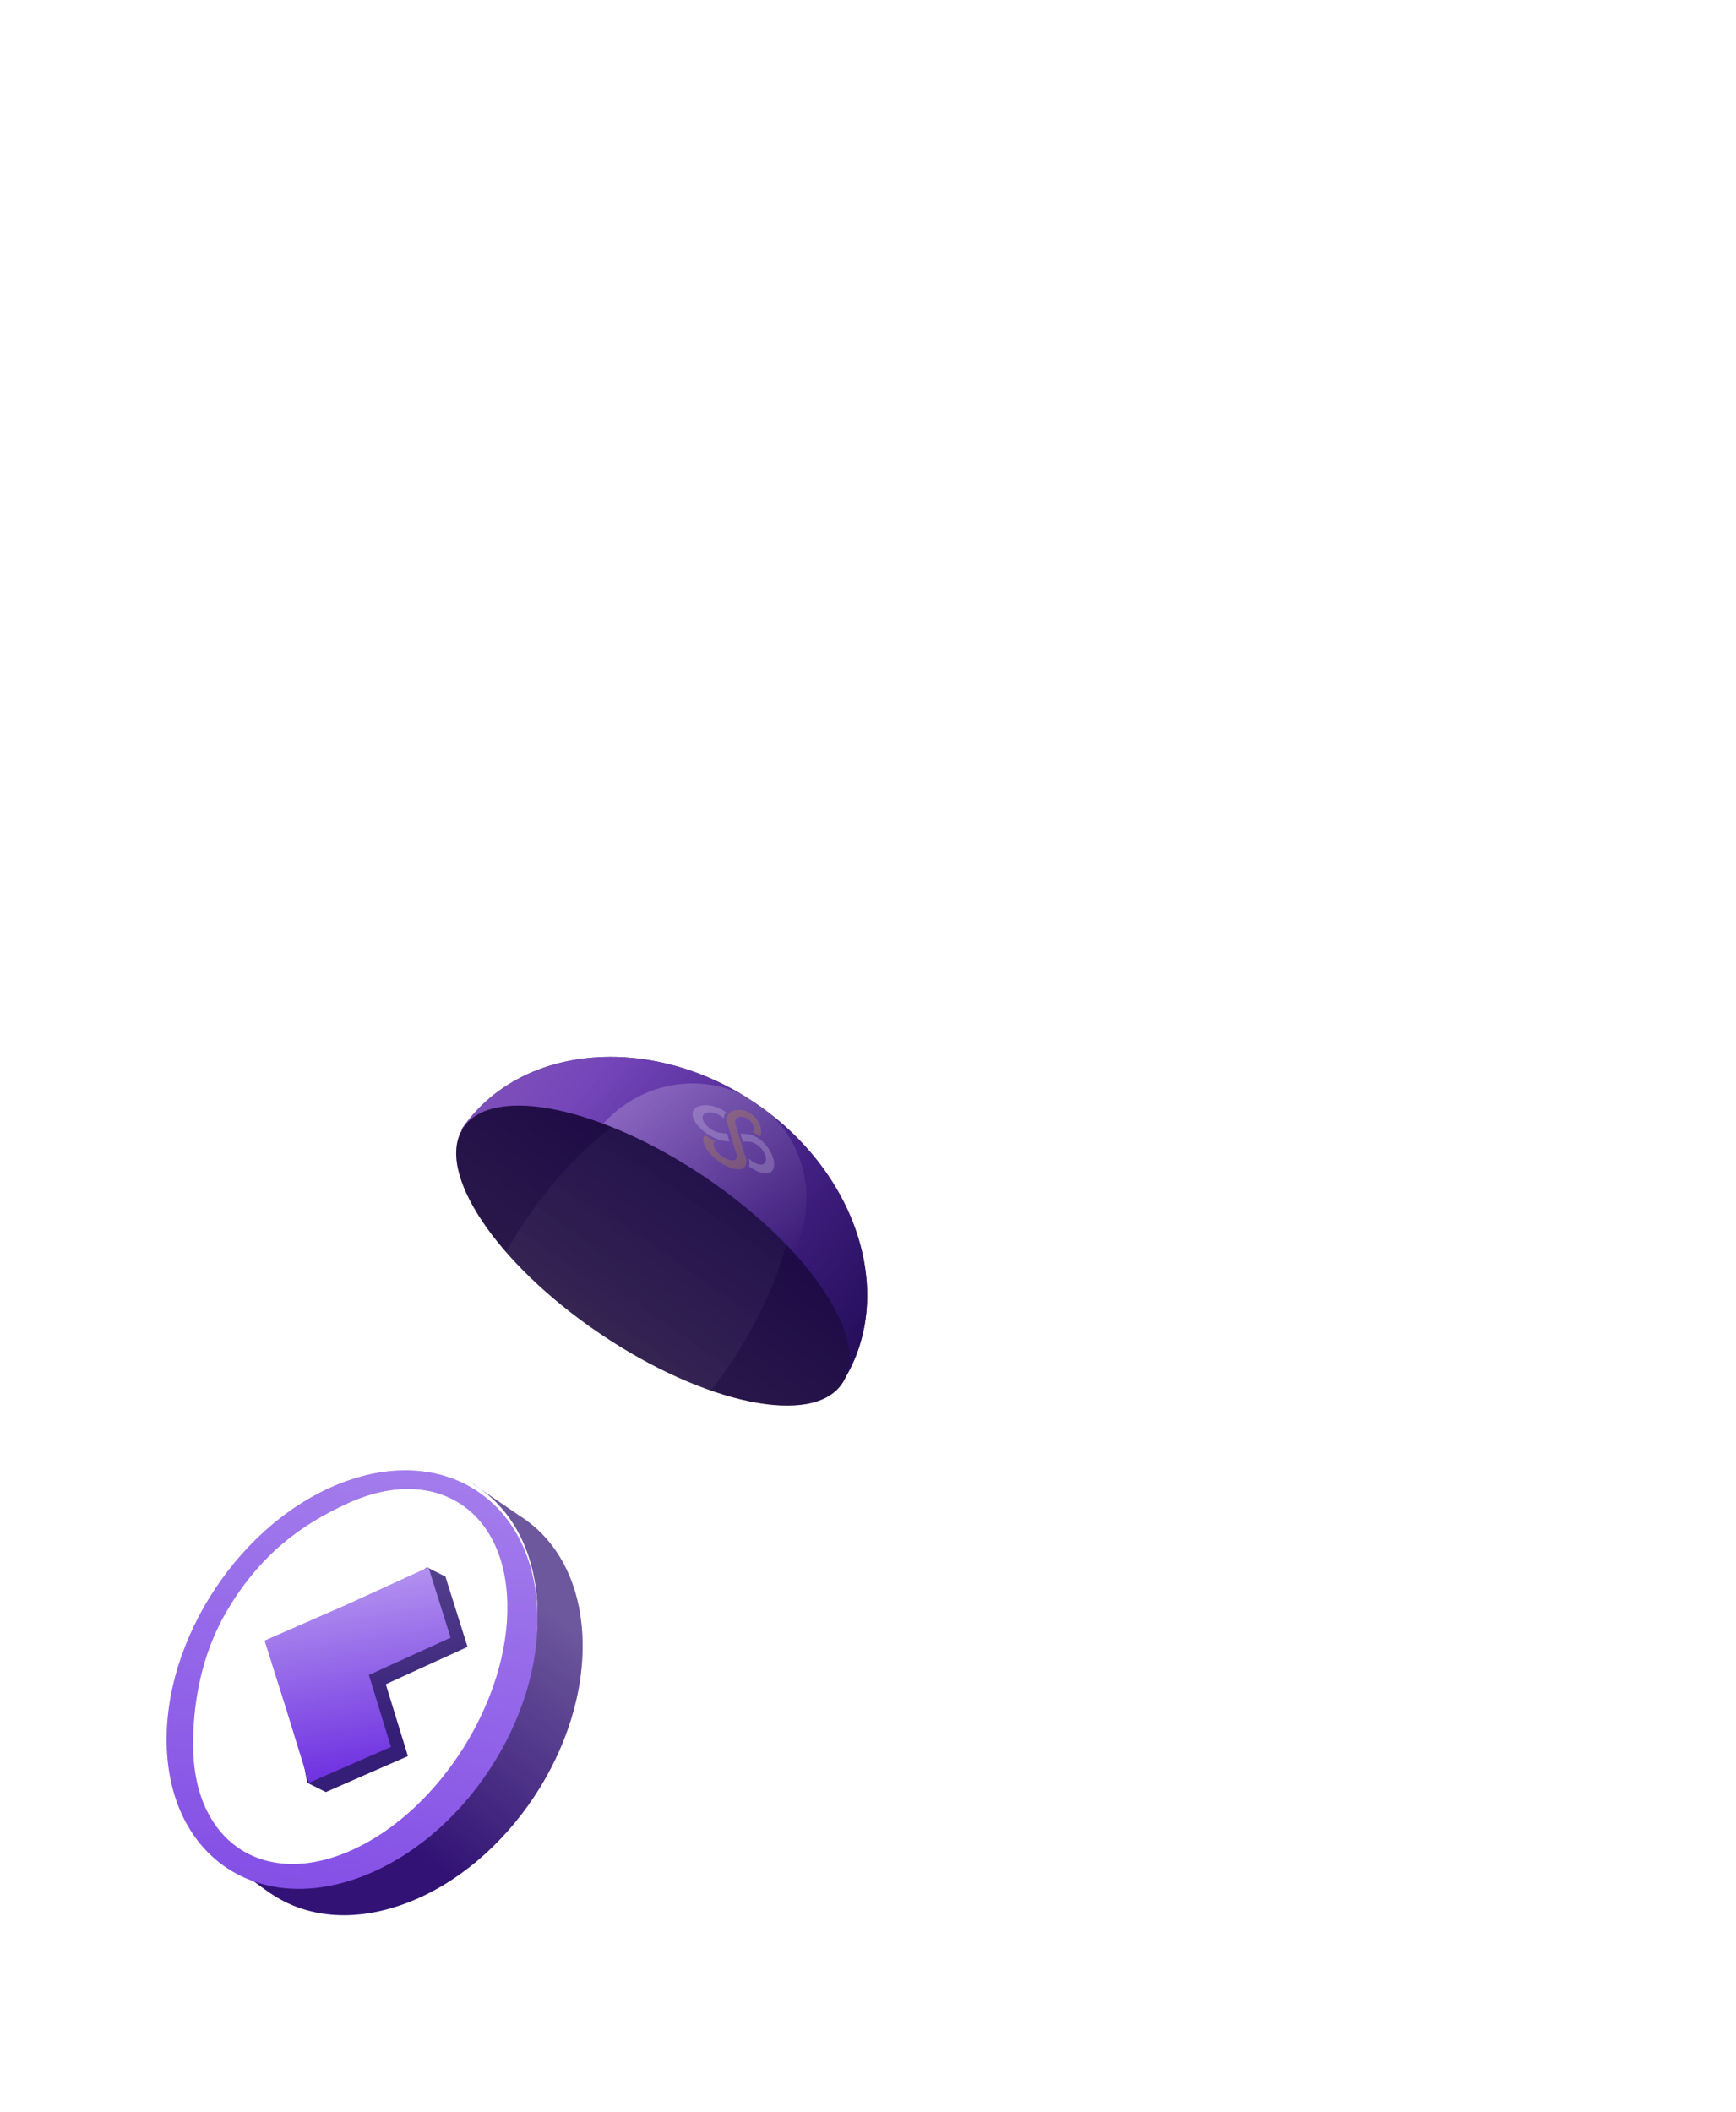 <svg width="564" height="686" viewBox="0 0 564 686" fill="none" xmlns="http://www.w3.org/2000/svg">
<path d="M260.005 456.148L171.477 501.794" stroke="white" stroke-width="0.5"/>
<path d="M197.659 424.236L158.5 489.015" stroke="white" stroke-width="0.5"/>
<path d="M148.909 378.833L145 482.515" stroke="white" stroke-width="0.5"/>
<path d="M272.965 450.135C250.743 436.413 256.738 417.448 222.761 394.459C188.784 371.471 190.417 384.969 149.924 366.886C168.678 339.168 211.425 335.333 245.402 358.322C279.379 381.31 291.719 422.417 272.965 450.135Z" fill="#0A021B"/>
<path d="M272.965 450.135C250.743 436.413 256.738 417.448 222.761 394.459C188.784 371.471 190.417 384.969 149.924 366.886C168.678 339.168 211.425 335.333 245.402 358.322C279.379 381.31 291.719 422.417 272.965 450.135Z" fill="url(#paint0_linear_20300_11392)" fill-opacity="0.7"/>
<path d="M272.965 450.135C250.743 436.413 256.738 417.448 222.761 394.459C188.784 371.471 190.417 384.969 149.924 366.886C168.678 339.168 211.425 335.333 245.402 358.322C279.379 381.31 291.719 422.417 272.965 450.135Z" fill="url(#paint1_linear_20300_11392)" fill-opacity="0.5"/>
<path fill-rule="evenodd" clip-rule="evenodd" d="M241.121 355.591C242.564 356.456 243.996 357.367 245.411 358.325C247.052 359.435 248.643 360.588 250.182 361.779C264.472 375.039 266.096 397.654 253.433 413.658C251.817 415.7 250.043 417.541 248.144 419.175C243.02 411.581 235.863 403.321 222.771 394.462C205.239 382.6 197.188 380.453 187.938 378.669C189.359 374.539 191.498 370.564 194.374 366.929C205.903 352.358 225.486 348.053 241.121 355.591Z" fill="url(#paint2_linear_20300_11392)" fill-opacity="0.2"/>
<ellipse cx="74.279" cy="30.619" rx="74.279" ry="30.619" transform="matrix(0.828 0.56 -0.56 0.828 167.715 340.911)" fill="#0A021B"/>
<ellipse cx="74.279" cy="30.619" rx="74.279" ry="30.619" transform="matrix(0.828 0.56 -0.56 0.828 167.715 340.911)" fill="url(#paint3_linear_20300_11392)" fill-opacity="0.2"/>
<path fill-rule="evenodd" clip-rule="evenodd" d="M255.44 404.321C252.119 416.525 246.144 429.663 237.66 442.37C235.481 445.633 233.213 448.754 230.875 451.722C219.574 447.778 207.173 441.536 194.934 433.256C182.661 424.954 172.229 415.737 164.356 406.69C166.132 403.544 168.061 400.404 170.141 397.289C178.693 384.48 188.626 373.859 198.707 366.097C208.498 370.024 218.93 375.556 229.247 382.535C239.363 389.378 248.228 396.842 255.44 404.321Z" fill="url(#paint4_linear_20300_11392)" fill-opacity="0.18"/>
<g style="mix-blend-mode:luminosity" opacity="0.2">
<path d="M235.871 361.324C235.414 361.864 235.165 362.539 235.152 363.308C234.977 363.135 234.787 362.965 234.581 362.802C232.73 361.338 230.173 360.869 228.882 361.758C227.591 362.648 228.279 364.724 230.416 366.388C231.522 367.249 232.806 367.787 233.578 367.932C234.505 368.099 235.372 368.184 236.221 368.23L236.985 370.788C236.241 370.734 235.46 370.645 234.626 370.494C232.927 370.17 230.76 369.114 228.982 367.755L228.819 367.629C225.009 364.64 223.854 361.094 226.249 359.693C228.601 358.316 232.869 359.058 235.871 361.324ZM247.204 370.357C250.183 372.768 252.046 376.806 251.358 379.392C250.682 381.933 247.138 381.693 243.362 378.891C243.551 378.164 243.511 377.289 243.254 376.332C243.468 376.532 243.694 376.726 243.932 376.912C246.069 378.575 248.219 378.762 248.725 377.327C249.23 375.892 248.135 373.533 246.284 372.068C245.326 371.31 244.264 370.925 243.626 370.874C242.837 370.803 242.081 370.794 241.318 370.808L240.564 368.257C241.235 368.26 241.918 368.282 242.627 368.345C244.008 368.449 245.693 369.171 247.077 370.256L247.204 370.357Z" fill="white"/>
<path d="M244.515 362.153C246.797 364.013 247.852 367.12 246.966 369.216C246.115 368.595 245.29 368.144 244.456 367.845L244.599 367.615C245.262 366.549 244.692 364.788 243.328 363.687C241.965 362.587 240.146 362.44 239.274 363.36C238.903 363.751 238.772 364.288 238.902 364.919L239.068 365.613L241.703 374.352L242.011 375.133C242.565 376.52 242.634 377.769 242.187 378.647C241.125 380.735 237.046 379.971 233.095 376.943C229.265 374.009 227.48 370.384 229.003 368.721C230.081 369.479 231.248 370.142 232.383 370.647L232.155 370.888C231.283 371.808 232.237 373.836 234.281 375.409C236.325 376.981 238.527 377.394 239.19 376.328C239.472 375.874 239.466 375.238 239.178 374.496L238.867 373.696L236.329 365.026L236.172 364.351C235.95 363.205 236.255 362.216 237.004 361.547C238.784 359.958 242.154 360.229 244.515 362.153Z" fill="#EDB500"/>
</g>
<path fill-rule="evenodd" clip-rule="evenodd" d="M117.075 608.354C150.314 595.992 176.055 557.246 174.569 521.813C173.797 503.405 165.828 489.512 153.688 482.146L153.597 481.971L168.759 492.366C180.663 499.796 188.459 513.58 189.222 531.776C190.708 567.208 164.967 605.954 131.728 618.317C114.849 624.595 99.281 622.863 87.852 614.996L87.837 615.025L77.675 607.693C88.542 613.208 102.306 613.847 117.075 608.354Z" fill="#321375"/>
<path fill-rule="evenodd" clip-rule="evenodd" d="M117.075 608.354C150.314 595.992 176.055 557.246 174.569 521.813C173.797 503.405 165.828 489.512 153.688 482.146L153.597 481.971L168.759 492.366C180.663 499.796 188.459 513.58 189.222 531.776C190.708 567.208 164.967 605.954 131.728 618.317C114.849 624.595 99.281 622.863 87.852 614.996L87.837 615.025L77.675 607.693C88.542 613.208 102.306 613.847 117.075 608.354Z" fill="url(#paint5_linear_20300_11392)" fill-opacity="0.29"/>
<ellipse cx="64.213" cy="64.213" rx="64.213" ry="64.213" transform="matrix(0.937 -0.349 0.042 0.999 51.508 502.426)" fill="url(#paint6_linear_20300_11392)"/>
<g filter="url(#filter0_i_20300_11392)">
<path d="M164.853 519.691C165.412 550.722 143.009 586.397 114.815 599.372C86.62 612.347 63.311 597.709 62.752 566.677C62.48 551.522 65.778 534.398 74.459 520.213C83.553 505.353 97.11 491.887 112.791 486.996C140.985 474.021 164.294 488.659 164.853 519.691Z" fill="url(#paint7_linear_20300_11392)" fill-opacity="0.05"/>
</g>
<g filter="url(#filter1_i_20300_11392)">
<path fill-rule="evenodd" clip-rule="evenodd" d="M174.569 521.812C176.056 557.245 150.315 595.991 117.075 608.354C83.836 620.717 55.685 602.015 54.199 566.582C52.713 531.15 78.454 492.403 111.693 480.041C144.932 467.678 173.083 486.38 174.569 521.812ZM114.814 599.372C143.009 586.397 165.412 550.722 164.853 519.691C164.294 488.659 140.985 474.021 112.79 486.996C97.828 493.882 84.474 503.492 73.547 522.137C65.469 535.919 62.49 552.114 62.752 566.677C63.311 597.709 86.62 612.347 114.814 599.372Z" fill="#6625DF"/>
<path fill-rule="evenodd" clip-rule="evenodd" d="M174.569 521.812C176.056 557.245 150.315 595.991 117.075 608.354C83.836 620.717 55.685 602.015 54.199 566.582C52.713 531.15 78.454 492.403 111.693 480.041C144.932 467.678 173.083 486.38 174.569 521.812ZM114.814 599.372C143.009 586.397 165.412 550.722 164.853 519.691C164.294 488.659 140.985 474.021 112.79 486.996C97.828 493.882 84.474 503.492 73.547 522.137C65.469 535.919 62.49 552.114 62.752 566.677C63.311 597.709 86.62 612.347 114.814 599.372Z" fill="url(#paint8_linear_20300_11392)" fill-opacity="0.8"/>
</g>
<path d="M138.7 509.12L118.041 524.313L91.484 535.929L99.85 579.12L105.858 582.122L132.521 570.458L125.334 547.099L151.894 534.961L144.706 512.122L138.7 509.12Z" fill="#351E78"/>
<path d="M138.7 509.12L118.041 524.313L91.484 535.929L99.85 579.12L105.858 582.122L132.521 570.458L125.334 547.099L151.894 534.961L144.706 512.122L138.7 509.12Z" fill="url(#paint9_linear_20300_11392)" fill-opacity="0.22" style="mix-blend-mode:plus-lighter"/>
<g filter="url(#filter2_i_20300_11392)">
<path d="M112.147 521.265L112.041 521.313L85.484 532.929L92.671 555.763L99.858 579.122L126.521 567.458L119.334 544.099L145.894 531.961L138.706 509.122L112.147 521.265Z" fill="#6625DF"/>
<path d="M112.147 521.265L112.041 521.313L85.484 532.929L92.671 555.763L99.858 579.122L126.521 567.458L119.334 544.099L145.894 531.961L138.706 509.122L112.147 521.265Z" fill="url(#paint10_linear_20300_11392)" fill-opacity="0.5" style="mix-blend-mode:plus-lighter"/>
</g>
<defs>
<filter id="filter0_i_20300_11392" x="62.737" y="482.267" width="102.127" height="121.835" filterUnits="userSpaceOnUse" color-interpolation-filters="sRGB">
<feFlood flood-opacity="0" result="BackgroundImageFix"/>
<feBlend mode="normal" in="SourceGraphic" in2="BackgroundImageFix" result="shape"/>
<feColorMatrix in="SourceAlpha" type="matrix" values="0 0 0 0 0 0 0 0 0 0 0 0 0 0 0 0 0 0 127 0" result="hardAlpha"/>
<feOffset dx="5.49" dy="4.89"/>
<feComposite in2="hardAlpha" operator="arithmetic" k2="-1" k3="1"/>
<feColorMatrix type="matrix" values="0 0 0 0 0.208 0 0 0 0 0.118 0 0 0 0 0.471 0 0 0 1 0"/>
<feBlend mode="normal" in2="shape" result="effect1_innerShadow_20300_11392"/>
</filter>
<filter id="filter1_i_20300_11392" x="54.138" y="476.229" width="120.493" height="136.634" filterUnits="userSpaceOnUse" color-interpolation-filters="sRGB">
<feFlood flood-opacity="0" result="BackgroundImageFix"/>
<feBlend mode="normal" in="SourceGraphic" in2="BackgroundImageFix" result="shape"/>
<feColorMatrix in="SourceAlpha" type="matrix" values="0 0 0 0 0 0 0 0 0 0 0 0 0 0 0 0 0 0 127 0" result="hardAlpha"/>
<feOffset dy="1.394"/>
<feGaussianBlur stdDeviation="0.348"/>
<feComposite in2="hardAlpha" operator="arithmetic" k2="-1" k3="1"/>
<feColorMatrix type="matrix" values="0 0 0 0 1 0 0 0 0 1 0 0 0 0 1 0 0 0 0.35 0"/>
<feBlend mode="normal" in2="shape" result="effect1_innerShadow_20300_11392"/>
</filter>
<filter id="filter2_i_20300_11392" x="85.484" y="509.122" width="60.91" height="70" filterUnits="userSpaceOnUse" color-interpolation-filters="sRGB">
<feFlood flood-opacity="0" result="BackgroundImageFix"/>
<feBlend mode="normal" in="SourceGraphic" in2="BackgroundImageFix" result="shape"/>
<feColorMatrix in="SourceAlpha" type="matrix" values="0 0 0 0 0 0 0 0 0 0 0 0 0 0 0 0 0 0 127 0" result="hardAlpha"/>
<feOffset dx="0.5"/>
<feGaussianBlur stdDeviation="0.5"/>
<feComposite in2="hardAlpha" operator="arithmetic" k2="-1" k3="1"/>
<feColorMatrix type="matrix" values="0 0 0 0 1 0 0 0 0 1 0 0 0 0 1 0 0 0 0.4 0"/>
<feBlend mode="normal" in2="shape" result="effect1_innerShadow_20300_11392"/>
</filter>
<linearGradient id="paint0_linear_20300_11392" x1="166.89" y1="341.81" x2="289.932" y2="425.059" gradientUnits="userSpaceOnUse">
<stop stop-color="#AF6FFF"/>
<stop offset="1" stop-color="#6827F5"/>
</linearGradient>
<linearGradient id="paint1_linear_20300_11392" x1="194" y1="348.515" x2="287" y2="432.515" gradientUnits="userSpaceOnUse">
<stop stop-opacity="0"/>
<stop offset="1"/>
</linearGradient>
<linearGradient id="paint2_linear_20300_11392" x1="206.5" y1="359.015" x2="237" y2="420.515" gradientUnits="userSpaceOnUse">
<stop stop-color="white"/>
<stop offset="1" stop-color="white" stop-opacity="0"/>
</linearGradient>
<linearGradient id="paint3_linear_20300_11392" x1="72.379" y1="-4.168" x2="68.946" y2="62.143" gradientUnits="userSpaceOnUse">
<stop stop-color="#6827F5"/>
<stop offset="1" stop-color="#AF6FFF"/>
</linearGradient>
<linearGradient id="paint4_linear_20300_11392" x1="165.5" y1="475.515" x2="261.001" y2="328.515" gradientUnits="userSpaceOnUse">
<stop stop-color="white" stop-opacity="0.4"/>
<stop offset="1" stop-color="white" stop-opacity="0"/>
</linearGradient>
<linearGradient id="paint5_linear_20300_11392" x1="91.158" y1="611.71" x2="163.957" y2="511.452" gradientUnits="userSpaceOnUse">
<stop offset="0.277" stop-color="white" stop-opacity="0"/>
<stop offset="1" stop-color="white"/>
</linearGradient>
<linearGradient id="paint6_linear_20300_11392" x1="24.302" y1="17.218" x2="153.697" y2="109.45" gradientUnits="userSpaceOnUse">
<stop stop-color="white"/>
<stop offset="1" stop-color="white" stop-opacity="0.7"/>
</linearGradient>
<linearGradient id="paint7_linear_20300_11392" x1="188.481" y1="618.712" x2="48.981" y2="591.474" gradientUnits="userSpaceOnUse">
<stop stop-color="white" stop-opacity="0"/>
<stop offset="1" stop-color="white" stop-opacity="0.37"/>
</linearGradient>
<linearGradient id="paint8_linear_20300_11392" x1="138.523" y1="477.98" x2="110.044" y2="650.497" gradientUnits="userSpaceOnUse">
<stop stop-color="white" stop-opacity="0.5"/>
<stop offset="1" stop-color="white" stop-opacity="0.18"/>
</linearGradient>
<linearGradient id="paint9_linear_20300_11392" x1="152" y1="560" x2="140.903" y2="487.33" gradientUnits="userSpaceOnUse">
<stop stop-color="white" stop-opacity="0"/>
<stop offset="1" stop-color="white"/>
</linearGradient>
<linearGradient id="paint10_linear_20300_11392" x1="88.5" y1="517" x2="100.266" y2="586.718" gradientUnits="userSpaceOnUse">
<stop stop-color="white"/>
<stop offset="1" stop-color="white" stop-opacity="0"/>
</linearGradient>
</defs>
</svg>
